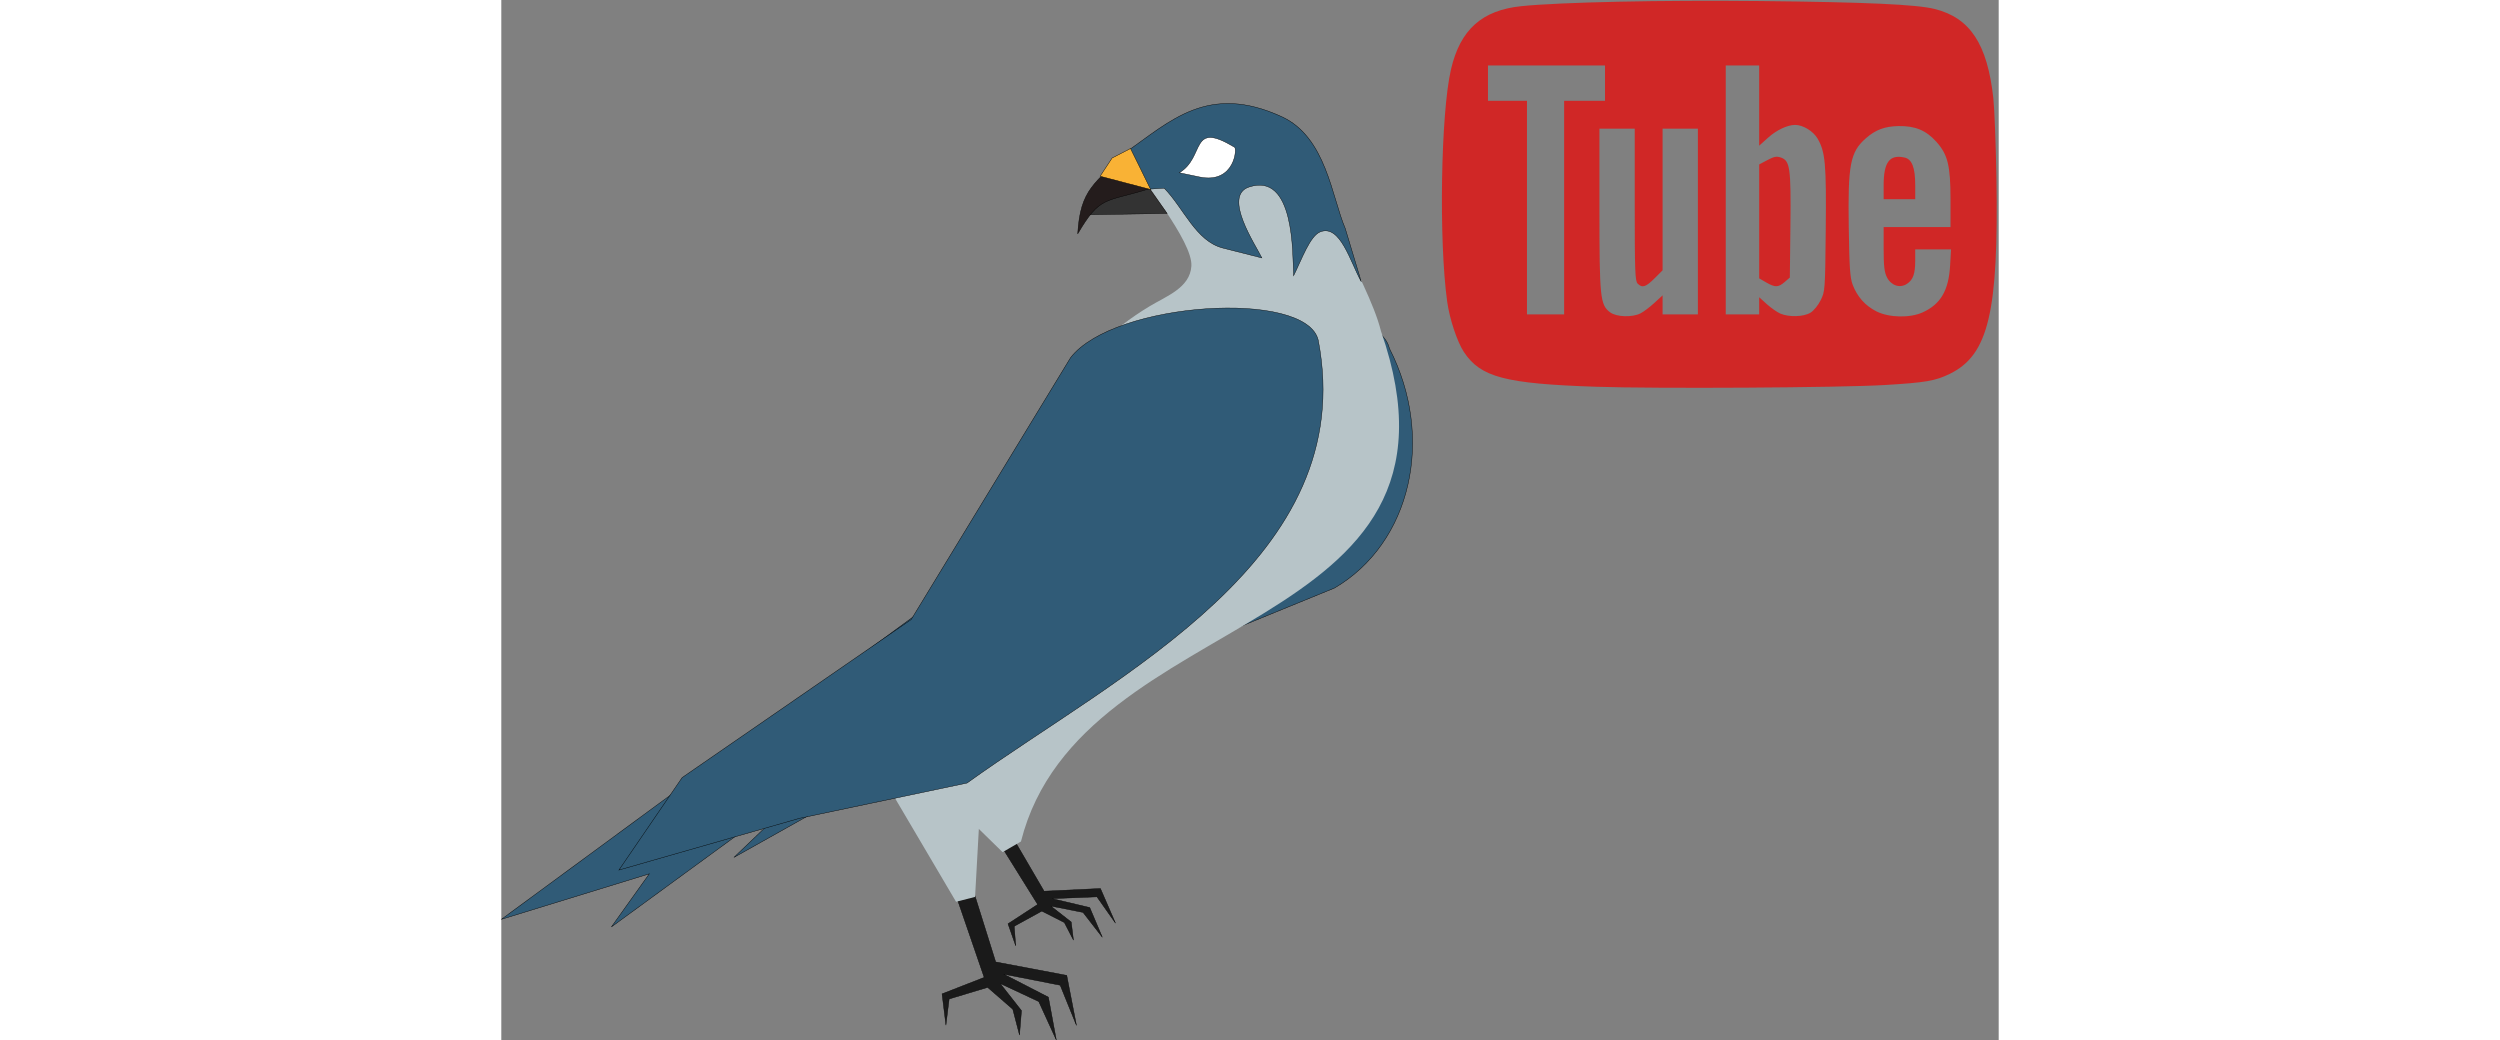 <svg height="1040" viewBox="-304.42 -.42 806.101 559.873" width="2500" xmlns="http://www.w3.org/2000/svg"><rect x="-304.42" y="-.42" width="806.101" height="559.873" fill="#808080" stroke="none"/><path d="m284.873 207.783c-48.855-1.631-62.084-5.108-71.078-18.688-3.634-5.486-7.713-17.764-9.012-27.128-4.56-32.866-3.44-101.4 2.041-125.021 4.964-21.391 16.637-31.87 37.931-34.053 20.918-2.145 75.448-3.313 128.488-2.753 57.262.604 84.221 1.829 93.975 4.27 19.08 4.773 28.336 18.828 31.563 47.92.61 5.5 1.36 24.702 1.666 42.67 1.234 72.535-4.223 95.61-25.02 105.799-7.853 3.848-12.99 4.732-35.185 6.057-24.106 1.438-122.48 2.025-155.369.927zm24.034-39.536c1.686-.873 5.038-3.404 7.45-5.63l4.386-4.04v10.254h19v-100h-19v76.264l-4.368 4.367c-4.688 4.689-6.584 5.274-9.06 2.798-1.378-1.378-1.572-6.626-1.572-42.5v-40.93h-19v43.319c0 47.787.393 51.568 5.768 55.58 3.403 2.539 11.964 2.809 16.396.518zm91.45-.323c1.745-1.064 4.163-4.03 5.5-6.746 2.346-4.764 2.393-5.42 2.722-37.828.36-35.532-.212-41.948-4.386-49.15-2.319-4.002-7.849-7.37-12.104-7.37-4.098 0-9.97 2.757-14.447 6.782l-4.898 4.403v-43.185h-18v134h18v-9.232l4.105 3.709c2.258 2.039 5.521 4.324 7.25 5.076 4.643 2.022 12.557 1.798 16.258-.46zm-23.864-16.312-3.75-2.174v-61.33l4.438-2.354c3.601-1.91 4.968-2.167 7.25-1.366 4.931 1.732 5.462 5.552 5.12 36.78l-.308 27.838-2.806 2.412c-3.435 2.954-5.123 2.987-9.944.194zm84.25 16.135c9.664-4.381 14.016-11.79 14.777-25.158l.5-8.758h-19.278v5.936c0 7.27-1.127 10.446-4.487 12.648-3.787 2.48-8.494.904-10.76-3.605-1.369-2.721-1.75-6.037-1.75-15.23l-.003-11.75h36v-14.683c0-18.48-1.445-24.37-7.676-31.3-5.506-6.123-11.405-8.561-20.324-8.397-7.393.135-12.333 1.978-17.522 6.534-8.48 7.447-9.766 14.082-9.259 47.847.33 21.939.693 27.284 2.117 31.057 2.432 6.442 6.825 11.347 12.858 14.354 6.8 3.386 17.95 3.614 24.807.505zm-21-68.45c0-12.438 3.191-16.682 11.221-14.918 4.031.886 5.78 5.398 5.78 14.919v7.532h-17v-7.532zm-172 12.034v-57.5h22v-19h-63v19h21v115h20z" fill="#d02726"/><g stroke="#000" stroke-width=".216"><path d="m-63.33 365.785-10.216-40.865-230.874 169.59 79.68-24.519-20.43 28.606 181.847-132.81z" fill="#305b77"/><path d="m-15.68 486.485-24.982-40.109 8.214-1.669 20.231 34.646 30.32-1.451 8.114 18.649-9.993-14.189-24.18.998 20.301 4.787 6.78 15.998-10.373-13.376-17.374-3.431 11.008 8.615 1.2 9.732-4.884-9.46-12.144-6.175-14.87 8.167.821 10.546-4.157-11.871 15.969-10.406z" fill="#1a1a1a"/><path d="m47.59 185.325c18.223-29.938 119.69-25.625 126.09 1.798 24.691 48.315 11.615 104.86-29.522 129l-239.59 98.042-83.768 46.994 140.976-134.85 85.816-140.98z" fill="#305b77"/><path d="m-44.47 525.765-20.683-60.218 10.696.282 16.181 51.611 38.249 7.231 5.243 26.944-8.759-21.652-30.462-5.975 24.099 12.406 4.272 23.059-9.447-20.697-20.799-9.744 11.489 14.635-1.053 13.145-3.619-13.899-13.548-11.771-20.714 6.248-1.74 14.1-2.079-16.846 22.673-8.858z" fill="#1a1a1a"/></g><path d="m32.48 81.985 34.101-18.66h49.545l18.66 22.52 12.225 39.893c8.101 18.553 18.436 37.24 22.139 52.127 58.051 166.71-161.45 146.53-193.82 274.73l-9.89 5.738-49.773-48.672c-30.747 8.474 69.549-27.165 39.621-11.403l-4.66 84.167-10.238 2.612-50.44-85.568c-10.16.067-14.62 2.715 3.92-1.756l12.501-3.017c54.906-80.43 54.829-179.81 138.16-230.21 9.094-5.501 21.814-9.96 22.546-21.668.847-13.547-27.538-47.058-34.59-60.831z" fill="#b7c4c8"/><g stroke="#000" stroke-width=".216"><path d="m2.05 192.115c23.405-30.234 126.93-36.81 133.32-9.388 22.535 117.57-106.77 179.27-189.09 238.4l-90.21 18.986-97.17 27.841 34.03-49.78 123.297-85.073 85.816-140.98zm50.39-91.24c10.537 10.746 17.023 28.537 31.611 32.238l20.97 5.321c-3.127-6.591-21.391-33.415-6.886-38.184 24.534-8.066 23.425 35.677 23.966 47.762 4.383-8.763 8.794-21.531 14.457-23.667 10.67-4.025 16.086 16.201 21.983 26.921l-8.644-28.717c-7.281-16.987-10.229-49.183-34.235-60.171-39.525-18.095-59.775 2.257-84.193 19.405l11.58 19.718 9.39-.626z" fill="#305b77"/><path d="m90.17 78.755c1.755-.113.51 20.096-18.696 16.092l-10.889-2.27c14.174-8.538 5.477-28.321 29.584-13.823z" fill="#fff"/><path d="m9.98 115.215 44.026-.729-11.001-15.496-25.125 8.337-7.899 7.888z" fill="#333"/><path d="m32.74 81.085 11.566 20.148c-23.745 7.359-26.376 3.588-38.429 24.252 1.4-24.272 9.279-27.324 26.863-44.399z" fill="#241c1c"/><path d="m17.95 94.445 6.452-9.799 9.894-5.123 4.446 8.983 6.417 13.097-27.21-7.158z" fill="#f9b235"/></g></svg>